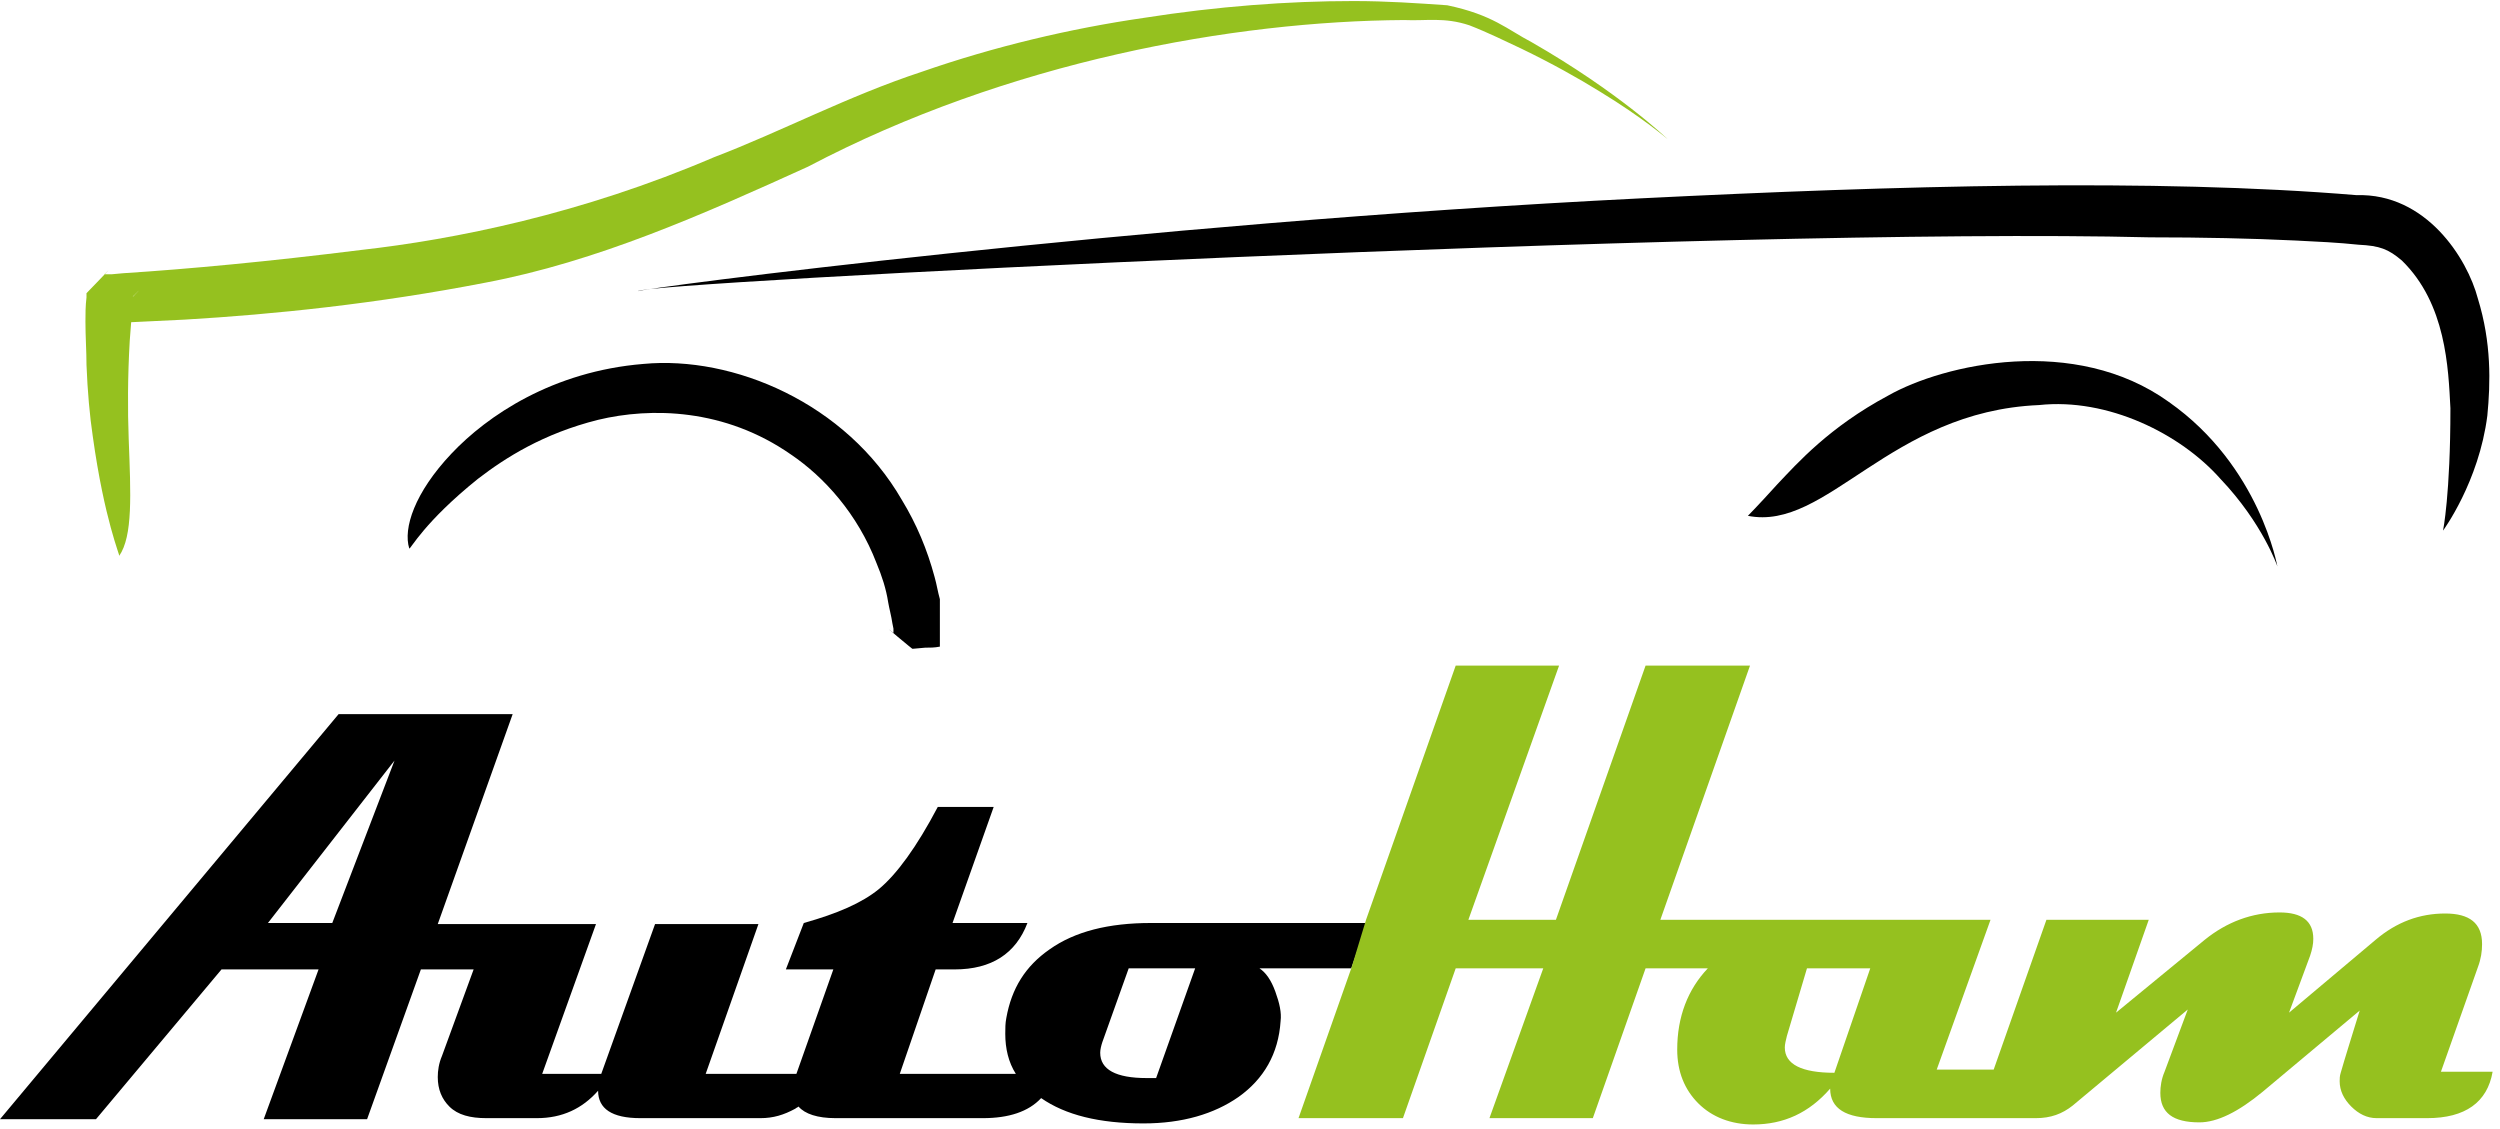 <svg xmlns="http://www.w3.org/2000/svg" width="237" height="107" viewBox="0 0 237 107" fill="none">
  <g clip-path="url(#clip0_341_93)">
    <path d="M231.6 50.3C231.6 50.3 232.3 46.9 232.3 38.7C232.1 34.9 231.9 28.8 227.7 24.7C226.4 23.6 225.6 23.3 223.6 23.2C221.7 23 219.7 22.9 217.6 22.8C213.4 22.6 208.8 22.5 203.8 22.5C163.8 21.5 60.4 26.8 60.5 27.6C60.4 27.4 107.3 21.2 155.6 18.8C179.8 17.6 204.2 16.9 223.4 18.5C230 18.3 233.9 24.5 234.9 28.3C236.2 32.5 236.1 36.3 235.8 39.4C235 45.7 231.6 50.3 231.6 50.3Z" fill="black"/>
    <path d="M11.3 52.7C11.4 52.7 9.9 49.3 8.8 41.4C8.5 39.4 8.3 37.1 8.2 34.6C8.2 33.3 8.1 31.9 8.1 30.5C8.1 29.8 8.1 29 8.2 28.2V27.9V27.8C7.8 28.2 11.4 24.5 9.9 26H10H10.6L11.7 25.9C17.9 25.5 25.4 24.8 34.2 23.7C43.1 22.7 55.1 20.3 67.7 14.9C74 12.5 80.4 9.1 87.4 6.8C94.3 4.4 101.5 2.7 108.4 1.7C115.4 0.6 122.1 0.1 128.3 0.1C131.5 0.1 134.3 0.3 137.2 0.5C141.5 1.4 142.9 2.8 145.2 4C153.4 8.7 158 13.1 158.1 13.2C158.1 13.2 155.8 11.2 151.7 8.7C149.6 7.4 147.1 6 144.2 4.6C142.7 3.9 141.1 3.1 139.3 2.4C136.9 1.6 135.2 2 133.1 1.9C117 2 95.6 5.8 76.6 15.8C66.7 20.3 56.6 24.8 46 26.8C35.7 28.8 26 29.8 17.5 30.3C15.4 30.4 13.3 30.5 11.3 30.6H10.6H10.2C9.7 31.1 14.8 25.9 12.6 28.1V28.2V28.4L12.5 29.7L12.3 32.3C12.1 35.7 12.1 38.9 12.2 41.6C12.4 46.9 12.6 50.8 11.3 52.7Z" fill="#95C11F"/>
    <path d="M165.7 48.9C165.7 48.9 166.6 48 168.5 45.9C170.4 43.9 173.4 40.5 179 37.5C184.3 34.5 196.7 31.7 205.6 38.1C214.3 44.2 215.9 53.8 215.9 53.7C215.9 53.7 214.5 49.6 210.5 45.4C206.7 41.1 199.8 37.7 193.3 38.4C179.1 39 173.2 50.4 165.7 48.9Z" fill="black"/>
    <path d="M89.1 56.8C88.9 56.1 88.8 55.4 88.6 54.7C87.9 52.1 86.9 49.7 85.5 47.4C80.2 38.2 69.5 33.7 61 34.5C52.4 35.2 46.2 39.4 42.8 43C39.3 46.7 38.2 50.1 38.8 52C38.9 52.1 40.2 49.5 45.3 45.4C47.9 43.4 51.5 41.1 56.7 39.8C61.7 38.6 68.7 38.7 75 43.1C78.1 45.2 81.3 48.7 83.1 53.4C83.6 54.6 84 55.8 84.2 57.1C84.3 57.7 84.5 58.4 84.6 59.1L84.7 59.6V59.9V60C83.1 58.7 86.8 61.8 86.5 61.5H86.6L87.7 61.4C88.2 61.4 88.6 61.4 89.1 61.3V56.8Z" fill="black"/>
    <path d="M129.6 87.5H109.1C105.1 87.5 101.9 88.3 99.5 90C97.2 91.6 95.9 93.7 95.4 96.5C95.3 97 95.3 97.5 95.3 98C95.3 99.4 95.6 100.7 96.3 101.8H85.3L88.7 91.9H90.5C94 91.9 96.3 90.4 97.4 87.5H90.3L94.2 76.5H88.9C86.9 80.3 85 82.9 83.3 84.3C81.7 85.6 79.4 86.6 76.2 87.5L74.5 91.9H79L75.5 101.8H66.9L71.9 87.6H62.1L57 101.8H51.4L56.5 87.6H41.5L48.6 67.7H32.1L0 106.1H9.1L21 91.9H30.2L25 106.1H34.8L39.9 91.9H44.9L41.9 100.1C41.6 100.8 41.5 101.5 41.5 102.1C41.5 103.3 41.9 104.2 42.6 104.9C43.4 105.7 44.6 106 46.1 106H50.9C53.3 106 55.2 105.1 56.7 103.4C56.7 105.1 58 106 60.7 106H72.1C73.3 106 74.3 105.7 75.4 105.1C75.5 105 75.6 105 75.7 104.9C76.3 105.6 77.5 106 79.2 106H93.2C95.6 106 97.5 105.4 98.7 104.1C101 105.7 104.2 106.5 108.4 106.5C112.1 106.5 115.1 105.6 117.4 104C119.8 102.3 121.2 99.9 121.4 96.8C121.5 96 121.3 95.1 120.9 94C120.5 92.9 120 92.2 119.4 91.8H128.1M31.5 87.5H25.4L37.4 72.1L31.5 87.5ZM109.6 102.2C109.3 102.2 109 102.2 108.7 102.2C105.8 102.2 104.3 101.4 104.3 99.8C104.3 99.5 104.4 99.1 104.5 98.8L107 91.8H113.3L109.6 102.2Z" fill="black"/>
    <path d="M128.1 91.8L123.1 106H133L138 91.8H146.3L141.2 106H151L156 91.8H161.9C160 93.8 159 96.4 159 99.5C159 101.6 159.7 103.3 161 104.6C162.3 105.9 164.1 106.6 166.2 106.6C169.1 106.6 171.5 105.5 173.5 103.2C173.5 105.1 175 106 177.9 106H193C194.4 106 195.5 105.6 196.5 104.8L207.4 95.7L205.2 101.6C204.9 102.3 204.8 103 204.8 103.6C204.8 105.5 206 106.4 208.5 106.4C210.2 106.4 212.2 105.4 214.5 103.5L223.7 95.8C222.9 98.4 222.3 100.3 221.9 101.7C221.8 102 221.8 102.3 221.8 102.5C221.8 103.4 222.2 104.2 222.9 104.9C223.6 105.6 224.4 106 225.3 106H230.1C233.7 106 235.8 104.5 236.3 101.6H231.4L234.9 91.7C235.2 90.9 235.3 90.2 235.3 89.5C235.3 87.5 234.1 86.6 231.8 86.6C229.4 86.6 227.2 87.4 225.2 89.1L217 96L219 90.6C219.2 90 219.3 89.5 219.3 89C219.3 87.3 218.2 86.5 216.1 86.5C213.5 86.5 211.1 87.4 209 89.1L200.6 96L203.7 87.2H194L189 101.4H183.6L188.7 87.2H157.4L165.9 63.1H156L147.5 87.2H147.2H139.2L147.8 63.1H138L129.5 87.2L128.1 91.8ZM173.9 101.7C170.8 101.7 169.2 100.9 169.2 99.3C169.2 99 169.3 98.6 169.4 98.2L171.3 91.8H177.3L173.9 101.7Z" fill="#95C11F"/>
  </g>
  <defs>
    <clipPath id="clip0_341_93">
      <rect width="236.4" height="106.6" fill="white"/>
    </clipPath>
  </defs>
</svg>